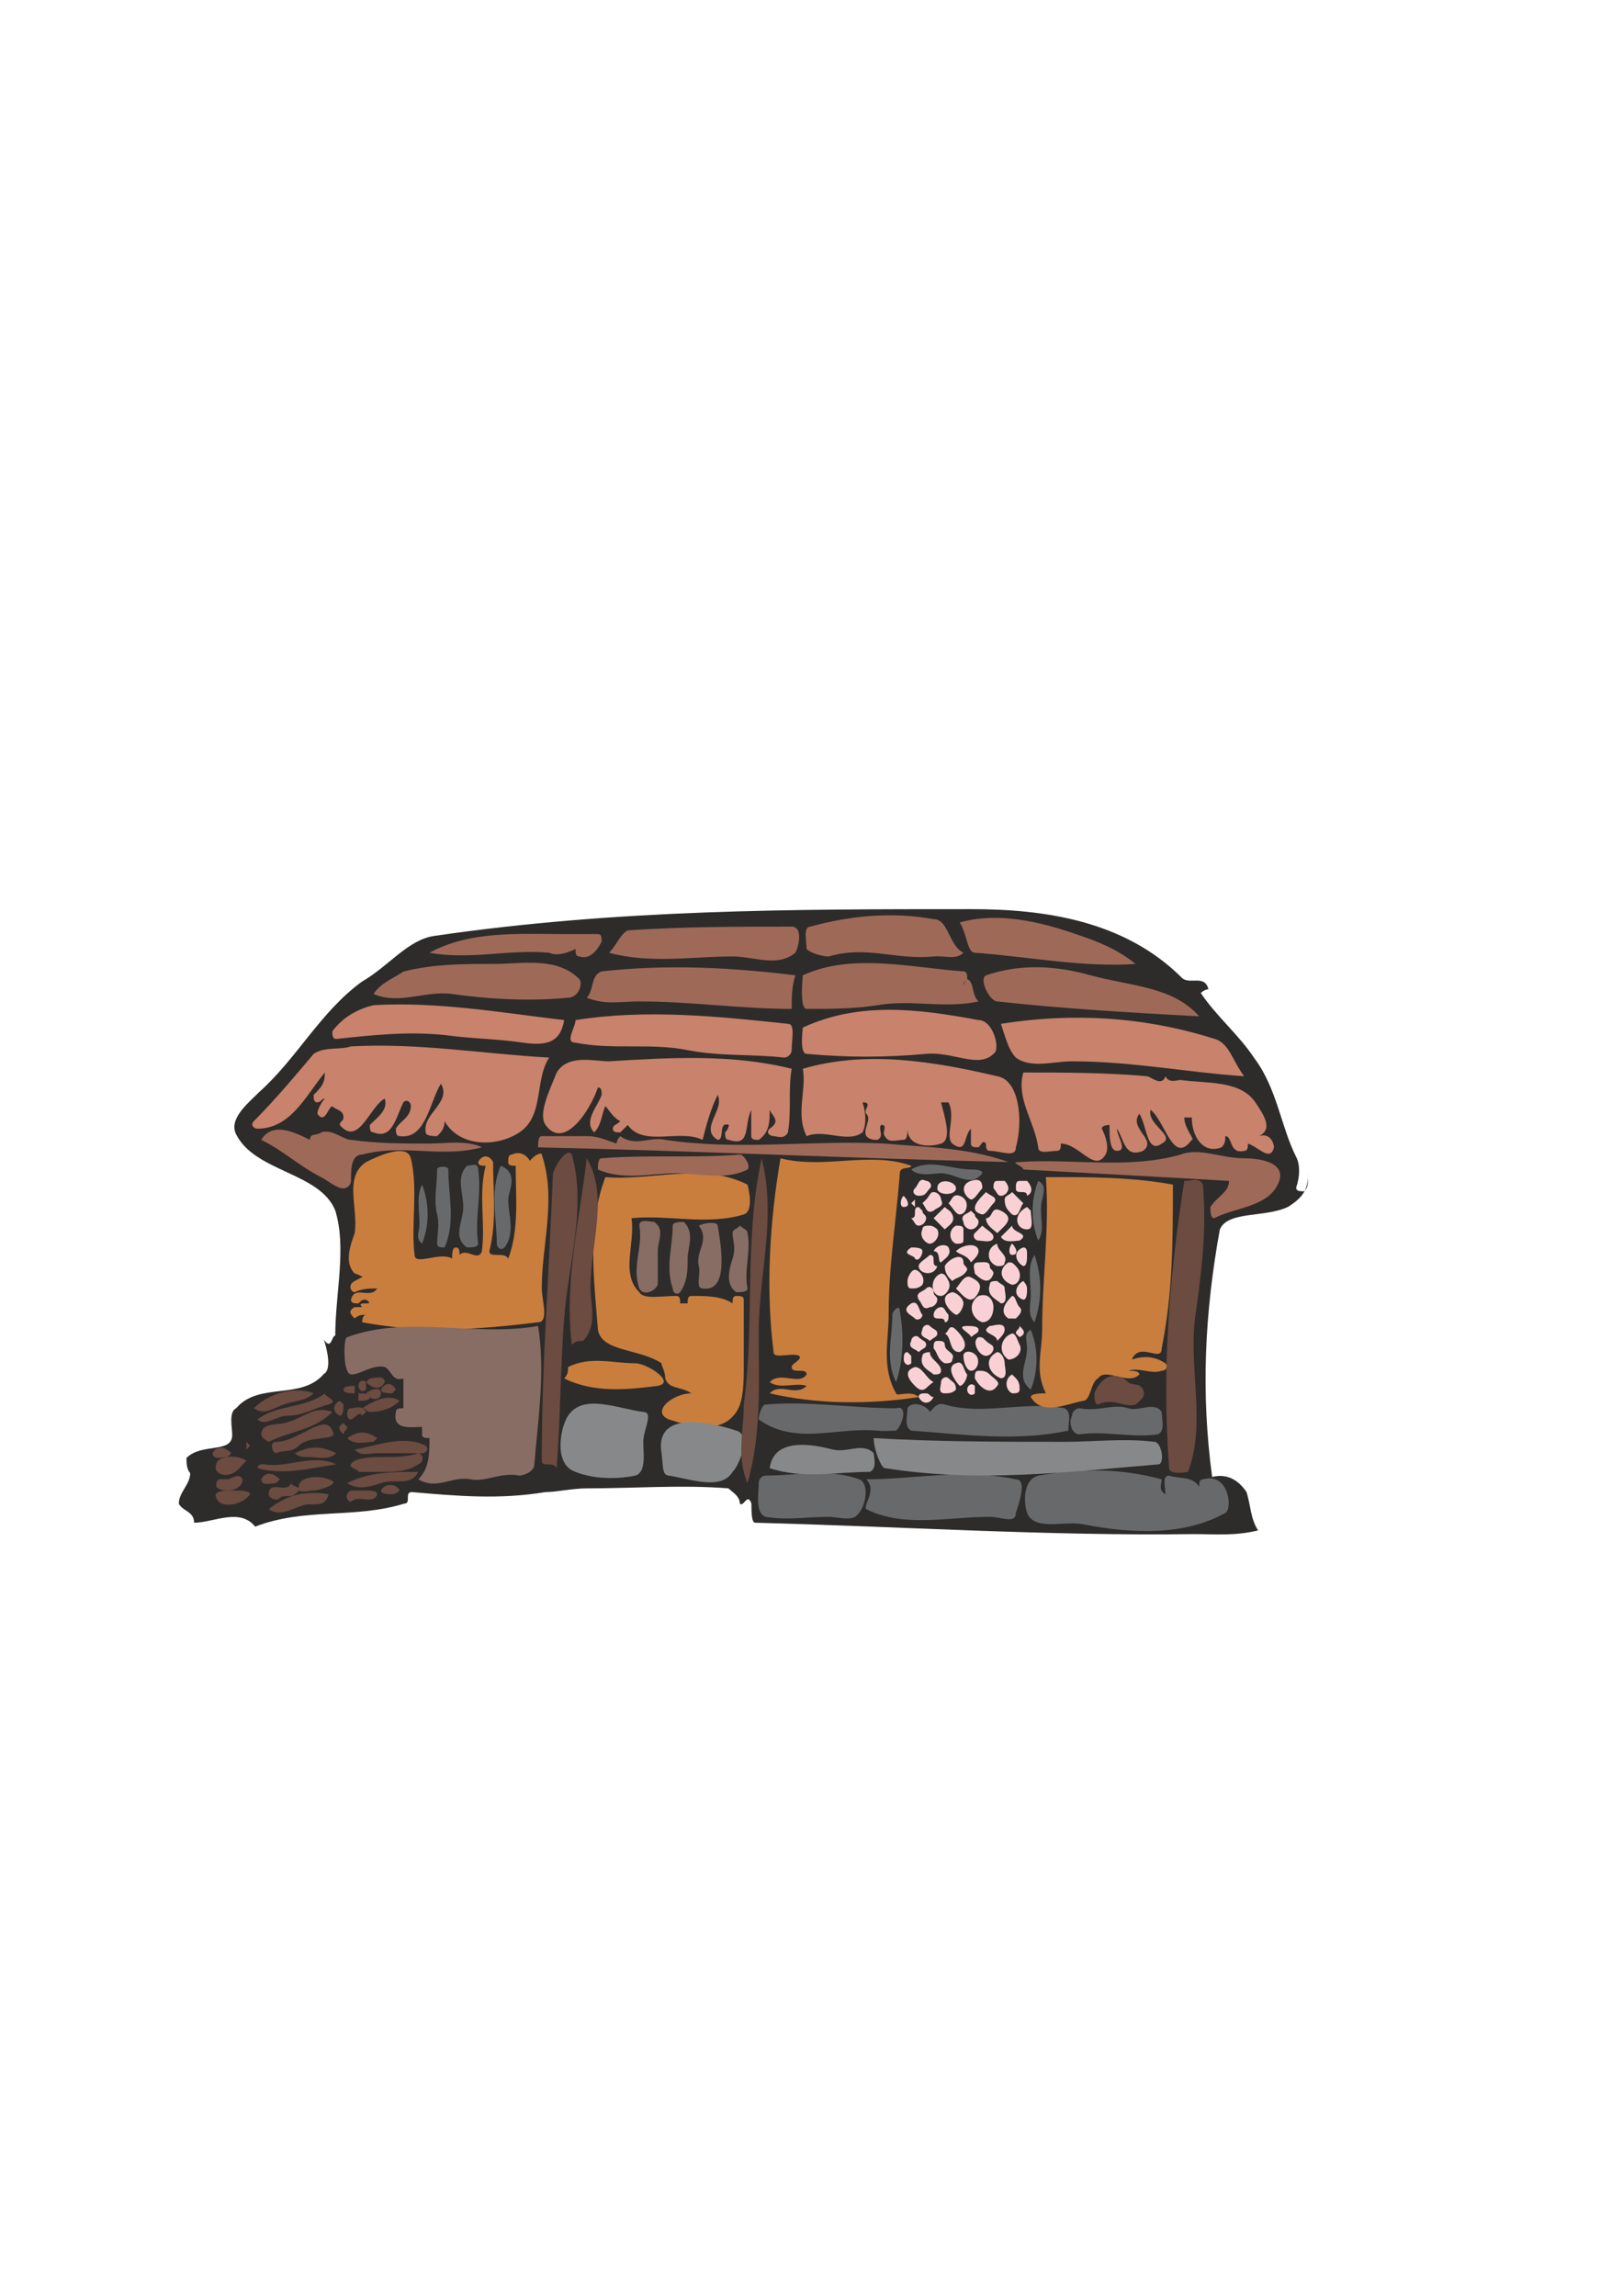 <?xml version="1.0" encoding="utf-8"?>
<!-- Created by UniConvertor 2.0rc4 (https://sk1project.net/) -->
<svg xmlns="http://www.w3.org/2000/svg" height="841.89pt" viewBox="0 0 595.276 841.89" width="595.276pt" version="1.1" xmlns:xlink="http://www.w3.org/1999/xlink" id="a380f740-f60c-11ea-b32d-dcc15c148e23">

<g>
	<path style="fill:#2d2c2b;" d="M 215.414,545.793 C 209.798,545.793 204.182,547.161 200.006,547.161 183.158,549.969 167.75,548.601 151.046,547.161 148.166,547.161 151.046,551.409 148.166,551.409 129.95,557.025 111.806,552.777 93.59,559.833 87.974,552.777 78.182,558.393 71.198,558.393 71.198,554.217 67.022,554.217 65.582,551.409 65.582,547.233 69.758,544.425 69.758,540.177 68.39,538.809 68.39,536.001 68.39,534.633 74.006,529.017 85.166,533.121 85.166,526.209 85.166,523.401 83.798,517.785 86.606,516.417 94.958,506.625 110.366,513.609 118.79,503.817 121.598,502.377 120.158,495.393 118.79,491.217 121.598,495.393 121.598,489.777 122.966,489.777 122.966,474.369 127.214,457.593 122.966,443.913 117.35,429.873 93.59,429.873 86.606,415.977 83.798,410.361 90.782,404.745 94.958,400.569 109.07,387.969 117.35,371.193 132.758,359.961 142.55,354.345 149.606,344.553 159.398,343.185 226.574,333.393 290.726,333.393 356.39,333.393 383.03,333.393 412.406,337.569 433.43,358.521 436.238,361.329 441.854,357.153 443.222,362.769 441.854,362.769 440.414,364.137 440.414,364.137 446.03,372.561 454.454,379.545 459.998,387.969 468.422,399.129 469.79,413.169 475.406,424.257 476.846,427.065 476.846,431.313 475.406,435.489 475.406,436.857 476.846,436.857 478.214,436.857 480.158,435.489 479.654,432.681 479.654,429.873 480.158,436.857 476.846,439.665 472.598,442.473 464.246,446.649 450.206,443.913 447.398,450.897 441.854,481.425 440.414,510.801 444.59,541.617 450.206,540.177 454.454,542.985 457.19,547.161 458.63,551.409 458.63,557.025 461.438,561.201 453.014,563.289 446.03,562.569 437.606,562.569 384.398,563.289 329.822,559.761 276.974,558.393 275.606,558.393 275.606,554.217 275.606,551.409 274.166,547.161 272.798,552.777 271.358,551.409 271.358,548.601 268.55,547.161 267.182,545.793 250.406,544.425 232.19,545.793 215.414,545.793 L 215.414,545.793 Z" />
	<path style="fill:#c9826b;" d="M 190.502,415.257 C 199.718,409.137 195.974,396.033 201.446,387.825 176.75,386.457 153.422,382.353 128.726,383.721 124.622,385.089 119.15,383.721 115.046,386.457 108.134,394.665 101.294,402.873 93.086,411.153 91.718,412.521 93.086,413.889 94.454,413.889 106.766,413.889 112.31,401.505 119.15,393.297 119.15,397.401 117.782,398.769 115.046,401.505 115.046,402.873 115.046,404.241 116.414,404.241 117.782,404.241 117.782,402.873 119.15,402.873 117.782,404.241 116.414,407.049 116.414,408.417 119.15,412.521 120.518,405.681 121.886,405.681 123.326,407.049 125.99,407.049 125.99,409.785 125.99,411.153 124.622,411.153 124.622,412.521 131.462,420.729 135.638,405.681 141.11,402.873 142.478,407.049 138.374,409.785 135.638,412.521 135.638,413.889 135.638,415.257 137.006,415.257 143.846,417.993 145.214,409.785 147.95,404.241 149.318,402.873 150.686,404.241 150.686,405.609 150.686,409.785 146.582,411.153 145.214,413.889 145.214,415.257 145.214,416.625 146.582,416.625 156.158,417.993 157.526,404.241 161.702,397.401 165.806,404.241 154.79,408.417 156.158,415.257 156.158,416.625 158.966,416.625 160.334,416.625 161.702,415.257 163.07,413.889 163.07,411.153 168.542,420.729 182.222,420.729 190.502,415.257 L 190.502,415.257 Z" />
	<path style="fill:#c9826b;" d="M 227.51,411.153 C 226.142,412.521 224.774,412.521 224.774,413.889 224.774,415.257 226.142,415.257 227.51,415.257 228.878,413.889 228.878,413.889 230.246,412.521 235.934,420.729 249.47,413.889 257.678,417.993 259.118,412.521 260.486,407.049 263.222,401.505 265.958,407.049 256.31,413.889 263.222,417.993 265.958,417.993 263.222,411.153 267.326,412.521 267.326,412.521 267.326,413.889 265.958,415.257 265.958,416.625 265.958,417.993 267.326,417.993 275.534,420.729 272.798,412.521 275.534,407.049 275.534,409.785 275.534,413.889 275.534,416.625 275.534,417.993 276.902,417.993 278.27,417.993 282.302,415.257 282.302,411.153 282.302,407.049 283.742,409.785 286.262,411.153 282.302,413.889 280.79,415.257 282.302,416.625 283.742,416.625 284.894,416.625 287.63,417.993 288.998,415.257 290.366,407.049 288.998,400.137 290.366,391.929 268.694,386.457 245.366,387.825 223.406,389.193 217.934,389.193 208.358,386.457 204.182,393.297 201.446,400.137 197.342,408.417 200.078,412.521 206.918,422.025 216.566,407.049 219.302,398.769 220.67,398.769 220.67,400.137 220.67,401.505 219.302,405.609 213.83,411.153 217.934,415.257 220.67,412.521 220.67,408.417 222.038,405.609 223.406,407.049 224.774,409.785 227.51,411.153 L 227.51,411.153 Z" />
	<path style="fill:#c9826b;" d="M 317.726,408.417 C 319.886,410.577 316.358,413.889 317.726,416.625 319.094,417.993 320.462,417.993 321.83,417.993 324.566,416.625 321.83,413.889 323.198,412.521 325.934,412.521 323.198,415.257 324.566,416.625 325.934,419.361 328.67,417.993 331.406,417.993 332.846,417.993 332.846,415.257 332.846,413.889 332.846,420.729 341.054,420.729 345.158,419.361 349.262,417.993 346.526,409.785 345.158,404.241 346.526,404.241 347.894,404.241 347.894,404.241 350.63,409.785 346.526,416.625 349.262,419.361 354.734,423.393 353.366,416.625 356.102,413.889 356.102,415.257 356.102,417.993 356.102,419.361 356.102,420.729 357.542,420.729 358.91,420.729 360.278,419.361 360.278,417.993 361.646,419.361 361.646,420.729 361.646,422.025 363.014,422.025 367.118,422.025 372.59,424.761 372.59,420.729 375.326,411.153 373.958,396.033 365.75,394.665 342.422,389.193 317.726,385.089 294.47,391.929 295.838,400.137 291.734,408.417 295.838,416.625 302.606,413.889 310.886,419.361 316.358,415.257 317.726,412.521 317.726,408.417 316.358,404.241 320.462,404.241 316.358,407.049 317.726,408.417 L 317.726,408.417 Z" />
	<path style="fill:#c9826b;" d="M 417.878,408.417 C 420.614,412.521 420.614,423.393 426.086,419.361 431.63,416.625 420.614,412.521 421.982,406.977 427.454,411.153 430.19,427.497 437.102,417.993 438.47,417.993 434.366,413.889 434.366,409.785 435.734,409.785 435.734,409.785 437.102,409.785 437.102,416.625 441.206,423.393 448.046,420.729 449.414,419.361 449.414,417.993 449.414,416.625 452.15,416.625 450.782,423.393 456.326,422.025 457.694,422.025 457.694,420.729 457.694,419.361 461.798,420.729 465.902,426.129 467.27,420.729 467.27,419.361 465.902,415.257 461.798,416.625 467.27,413.889 463.166,408.417 460.43,404.241 454.886,396.033 442.574,397.401 432.998,396.033 431.63,396.033 428.822,397.401 427.454,394.665 426.086,398.769 421.982,394.665 420.614,394.665 405.494,393.297 390.446,393.297 375.326,393.297 372.59,402.873 379.43,411.153 380.798,420.729 380.798,423.393 384.974,422.025 387.71,422.025 389.078,422.025 389.078,420.729 389.078,419.361 395.918,419.361 401.39,430.233 405.494,423.393 406.934,420.729 405.494,416.625 404.126,413.889 404.126,412.521 406.934,412.521 406.934,412.521 406.934,416.625 406.934,422.025 409.67,422.025 413.774,422.025 409.67,416.625 409.67,413.889 412.406,417.993 412.406,424.761 419.246,422.025 424.718,417.993 413.774,413.889 417.878,408.417 L 417.878,408.417 Z" />
	<path style="fill:#c9826b;" d="M 393.182,389.193 C 415.142,389.193 435.734,393.297 456.326,394.665 452.15,389.193 450.782,382.281 445.31,380.913 419.246,372.705 393.182,371.337 367.118,375.441 368.486,379.545 369.854,385.089 372.59,387.825 378.062,391.929 386.342,389.193 393.182,389.193 L 393.182,389.193 Z" />
	<path style="fill:#c9826b;" d="M 339.686,386.457 C 349.334,385.521 358.91,391.929 364.382,386.457 367.118,385.089 364.382,374.073 358.91,374.073 336.95,369.969 315.134,367.233 294.47,376.809 294.47,376.809 293.102,386.457 295.838,386.457 310.886,387.825 324.566,387.825 339.686,386.457 L 339.686,386.457 Z" />
	<path style="fill:#c9826b;" d="M 252.206,385.089 C 264.374,387.465 275.534,386.457 287.63,387.825 288.998,387.825 290.366,386.457 290.366,385.089 290.366,380.913 291.734,375.441 288.998,375.441 263.222,372.705 237.158,369.969 211.094,374.073 211.094,376.809 206.918,382.353 211.094,382.353 224.774,385.089 238.526,382.353 252.206,385.089 L 252.206,385.089 Z" />
	<path style="fill:#c9826b;" d="M 191.87,382.353 C 200.438,383.577 205.55,382.353 206.918,374.073 183.662,371.337 160.334,367.233 137.006,368.601 131.462,369.969 125.99,372.705 121.886,378.177 121.886,379.545 121.886,380.985 123.326,380.985 137.006,379.545 149.318,378.177 163.07,379.545 172.646,380.913 182.222,380.913 191.87,382.353 L 191.87,382.353 Z" />
	<path style="fill:#9f6958;" d="M 165.806,364.497 C 179.342,366.441 194.606,367.233 208.286,365.865 212.462,365.865 213.83,360.393 212.462,359.025 204.182,350.745 191.87,353.481 180.854,353.481 169.91,353.481 158.894,353.481 147.95,356.289 143.846,359.025 139.742,360.393 137.006,364.497 146.582,368.601 156.158,363.129 165.806,364.497 L 165.806,364.497 Z" />
	<path style="fill:#9f6958;" d="M 208.286,342.537 C 190.286,342.537 172.646,341.169 157.526,349.377 172.646,352.113 186.398,348.009 201.446,349.377 204.182,350.745 208.286,349.377 211.094,348.009 211.094,349.377 211.094,350.745 212.462,350.745 216.566,352.113 219.302,348.009 220.67,345.273 220.67,343.905 220.67,342.537 219.302,342.537 215.198,342.537 212.462,342.537 208.286,342.537 L 208.286,342.537 Z" />
	<path style="fill:#9f6958;" d="M 234.494,367.233 C 253.646,367.233 271.43,369.969 290.366,369.969 290.366,365.865 290.366,361.761 291.734,357.657 268.694,354.849 245.366,353.481 220.67,356.217 216.566,357.657 217.934,363.129 215.198,365.865 222.038,368.601 227.51,367.233 234.494,367.233 L 234.494,367.233 Z" />
	<path style="fill:#9f6958;" d="M 268.694,350.745 C 276.902,350.745 284.894,354.849 291.734,349.377 293.102,346.641 294.47,339.801 290.366,339.801 270.062,339.801 250.838,339.801 230.246,341.169 227.51,342.537 226.142,346.641 223.406,349.377 238.526,353.481 253.574,350.745 268.694,350.745 L 268.694,350.745 Z" />
	<path style="fill:#9f6958;" d="M 321.83,368.601 C 334.646,366.441 346.526,369.969 358.91,367.233 356.102,364.497 357.542,360.393 354.734,359.025 354.734,359.025 353.366,360.393 353.366,361.761 353.366,360.393 353.366,360.393 354.734,359.025 354.734,357.657 354.734,356.217 353.366,356.217 334.214,354.849 312.254,349.377 294.47,357.657 294.47,357.657 293.102,369.969 295.838,369.969 303.974,369.969 313.622,369.969 321.83,368.601 L 321.83,368.601 Z" />
	<path style="fill:#9f6958;" d="M 342.422,350.745 C 346.526,350.385 350.63,352.113 353.366,349.377 347.894,346.641 347.894,337.065 342.422,337.065 327.302,334.329 312.254,335.697 297.206,339.801 294.47,339.801 295.838,345.273 295.838,348.009 297.206,349.377 301.238,350.745 303.974,350.745 317.726,346.641 328.67,352.113 342.422,350.745 L 342.422,350.745 Z" />
	<path style="fill:#9f6958;" d="M 400.022,357.657 C 386.558,353.913 373.958,353.481 361.646,357.657 358.91,359.025 363.014,367.233 365.75,367.233 390.446,369.969 415.142,371.337 439.838,372.705 430.19,361.761 415.142,361.761 400.022,357.657 L 400.022,357.657 Z" />
	<path style="fill:#9f6958;" d="M 394.55,342.537 C 381.302,337.929 365.75,334.329 351.998,338.289 354.734,342.537 354.734,349.377 357.542,349.377 376.694,350.745 397.286,354.849 416.51,353.481 409.67,348.009 402.758,345.273 394.55,342.537 L 394.55,342.537 Z" />
	<path style="fill:#9f6958;" d="M 456.326,424.761 C 447.974,424.761 439.838,420.729 432.998,423.393 413.774,428.865 393.182,424.761 373.958,426.129 369.854,426.129 375.326,427.497 375.326,428.865 400.022,430.233 426.086,431.601 450.782,433.041 450.782,437.145 446.678,438.513 443.942,442.617 443.942,443.985 443.942,446.721 445.31,446.721 453.518,442.617 464.534,442.617 468.638,434.409 472.742,426.129 461.798,424.761 456.326,424.761 L 456.326,424.761 Z" />
	<path style="fill:#9f6958;" d="M 117.782,431.673 C 120.518,433.041 123.326,435.777 125.99,435.777 127.358,435.777 128.726,434.409 128.726,433.041 128.726,428.865 128.726,423.393 132.83,423.393 147.95,419.361 161.702,424.761 176.75,420.729 171.278,417.993 163.07,419.361 157.526,419.361 147.95,419.361 138.374,419.361 128.726,417.993 125.99,417.993 121.886,413.889 117.782,415.257 116.414,416.625 113.678,415.257 113.678,417.993 108.134,415.257 99.926,411.153 95.822,417.993 104.03,422.025 109.574,427.497 117.782,431.673 L 117.782,431.673 Z" />
	<path style="fill:#9f6958;" d="M 215.198,416.625 C 209.51,416.625 204.182,416.625 198.71,416.625 197.342,416.625 197.342,419.361 197.342,420.729 254.942,422.025 312.254,424.761 369.854,426.129 354.734,420.729 339.686,420.729 324.566,419.361 297.206,417.993 271.43,422.025 243.998,417.993 238.526,416.625 233.054,420.729 227.51,416.625 227.51,416.625 226.142,417.993 226.142,419.361 222.038,417.993 219.302,416.625 215.198,416.625 L 215.198,416.625 Z" />
	<path style="fill:#68696a;" d="M 397.286,558.969 C 414.782,562.425 434.366,563.289 449.414,554.793 452.15,553.425 450.782,539.745 441.206,542.481 439.838,542.481 439.838,543.849 439.838,545.217 437.102,541.113 432.998,542.481 428.822,541.113 426.086,541.113 427.454,545.217 427.454,547.953 424.718,546.585 426.086,543.849 426.086,542.481 411.038,538.377 395.918,538.377 380.87,541.113 375.326,542.481 375.326,550.689 376.694,554.793 379.43,561.561 390.446,557.601 397.286,558.969 L 397.286,558.969 Z" />
	<path style="fill:#68696a;" d="M 363.014,556.233 C 367.118,556.233 372.59,558.969 372.59,554.793 373.958,550.689 376.694,542.481 372.59,542.481 353.366,538.377 335.582,542.481 317.726,542.481 321.83,546.585 316.358,552.057 317.726,553.425 331.478,560.337 347.894,556.233 363.014,556.233 L 363.014,556.233 Z" />
	<path style="fill:#68696a;" d="M 303.974,556.233 C 306.782,556.233 310.886,557.601 313.622,556.233 317.726,553.425 319.094,543.849 315.134,542.481 303.974,538.377 291.734,541.113 280.79,541.113 279.35,541.113 278.27,542.481 278.27,543.849 278.27,547.953 276.902,554.865 280.79,556.233 288.998,557.601 295.838,556.233 303.974,556.233 L 303.974,556.233 Z" />
	<path style="fill:#68696a;" d="M 321.83,524.625 C 324.566,524.913 327.302,524.625 328.67,524.625 331.478,521.889 332.846,515.049 328.67,516.417 312.254,516.417 297.206,513.681 280.79,515.049 279.35,515.049 278.27,519.153 278.27,520.521 291.734,530.169 306.782,523.257 321.83,524.625 L 321.83,524.625 Z" />
	<path style="fill:#68696a;" d="M 346.526,515.049 C 343.574,514.185 342.422,516.417 341.054,517.785 339.686,515.049 334.214,513.681 332.846,516.417 332.846,519.153 331.478,523.257 334.214,524.625 353.366,525.993 372.59,528.729 391.814,524.625 391.814,521.889 393.182,517.785 390.446,516.417 375.326,513.681 360.278,519.153 346.526,515.049 L 346.526,515.049 Z" />
	<path style="fill:#68696a;" d="M 413.774,516.417 C 408.374,514.617 402.758,517.785 395.918,516.417 394.55,516.417 393.182,517.785 393.182,519.153 391.814,521.889 393.182,525.993 395.918,525.993 405.566,524.625 415.142,527.361 424.718,525.993 427.454,524.625 426.086,520.521 426.086,517.785 423.35,513.681 417.878,517.785 413.774,516.417 L 413.774,516.417 Z" />
	<path style="fill:#c97e3e;" d="M 382.238,487.617 C 382.238,495.825 379.43,502.665 383.606,510.945 382.238,510.945 378.062,510.945 378.062,512.313 382.238,519.153 390.446,515.049 397.286,513.681 400.022,513.681 400.022,506.841 402.758,505.401 405.566,501.297 413.774,508.209 417.878,504.033 417.878,502.665 415.142,502.665 413.774,502.665 417.878,501.297 421.982,504.033 426.086,502.665 427.454,502.665 428.822,501.297 427.454,499.929 423.35,497.193 419.246,497.193 415.142,498.561 417.878,491.721 426.086,499.929 426.086,494.457 430.19,473.865 430.19,454.929 430.19,434.409 415.142,431.601 398.654,431.601 383.606,431.673 384.974,450.825 382.238,468.393 382.238,487.617 L 382.238,487.617 Z" />
	<path style="fill:#c97e3e;" d="M 325.934,482.145 C 325.934,464.217 328.67,448.089 330.038,430.233 330.038,427.497 334.214,428.865 334.214,427.497 319.094,422.025 302.606,428.865 286.262,424.761 282.302,448.089 280.79,472.497 283.742,495.825 283.742,498.561 290.366,495.825 293.102,497.193 294.47,498.561 290.366,499.929 290.366,501.297 290.366,504.033 295.838,501.297 295.838,504.033 293.102,508.209 286.262,502.665 282.302,506.841 286.262,509.577 291.734,506.841 295.838,508.209 291.734,512.313 286.262,506.841 282.302,510.945 299.87,515.049 319.094,515.049 336.95,512.313 334.214,509.577 328.67,512.313 328.67,510.945 323.198,501.297 325.934,491.721 325.934,482.145 L 325.934,482.145 Z" />
	<path style="fill:#c97e3e;" d="M 272.798,499.929 C 272.798,491.721 272.798,484.881 272.798,476.601 272.798,475.233 271.43,475.233 270.062,475.233 268.694,475.233 268.694,476.601 268.694,477.969 264.59,475.233 259.118,475.233 253.574,475.233 252.206,475.233 252.206,476.601 252.206,477.969 250.838,477.969 250.838,477.969 249.47,477.969 249.47,476.601 249.47,475.233 248.102,475.233 242.63,475.233 235.934,476.601 234.494,473.865 227.51,467.025 233.054,456.081 231.614,446.721 245.366,445.353 259.118,449.457 272.798,445.353 276.902,443.985 274.166,434.409 274.166,434.409 257.75,426.129 239.894,433.041 222.038,431.673 215.198,449.457 217.934,469.761 219.302,487.617 220.67,495.825 234.494,494.457 242.63,499.929 242.63,501.297 243.998,502.665 243.998,505.473 245.366,509.577 249.47,508.209 253.574,510.945 246.734,510.945 238.526,517.785 245.366,520.521 253.574,523.257 264.59,525.993 270.062,517.785 272.798,513.681 272.798,506.841 272.798,499.929 L 272.798,499.929 Z" />
	<path style="fill:#c97e3e;" d="M 198.71,472.497 C 198.71,456.009 204.182,439.881 198.71,423.393 198.71,422.025 193.238,424.761 193.238,428.865 193.238,427.497 194.606,426.129 194.606,426.129 193.238,423.393 190.502,422.025 187.766,423.393 186.398,423.393 186.398,424.761 186.398,426.129 186.398,427.497 187.766,427.497 189.134,427.497 189.134,438.513 190.502,450.825 186.398,461.553 185.03,458.817 179.486,461.553 179.486,458.817 182.222,448.089 180.854,437.145 180.854,426.129 179.486,423.393 176.75,423.393 175.382,426.129 175.382,427.497 176.75,427.497 178.118,427.497 175.382,438.513 178.118,448.089 176.75,458.817 175.382,462.921 171.278,457.449 168.542,460.185 168.542,458.817 168.542,457.449 167.174,457.449 165.806,457.449 165.806,460.185 165.806,461.553 161.702,458.817 152.054,464.289 152.054,460.185 150.686,449.457 153.422,435.777 150.686,424.761 149.318,419.361 139.742,423.393 134.27,426.129 125.99,431.673 131.462,442.617 130.094,452.193 128.726,456.081 125.99,462.921 130.094,467.025 131.462,467.025 134.27,469.761 137.006,468.393 134.27,467.025 132.83,468.393 130.094,469.761 127.358,471.129 128.726,473.865 130.094,473.865 132.83,472.497 135.638,472.497 138.374,472.497 135.638,476.601 130.094,471.129 128.726,476.601 128.726,477.969 130.094,477.969 131.462,477.969 132.83,476.601 132.83,476.601 134.27,476.601 138.374,479.337 130.094,476.601 132.83,479.337 131.462,479.337 131.462,479.337 130.094,479.337 127.358,480.777 128.726,482.145 130.094,483.513 131.462,482.145 132.83,482.145 134.27,482.145 132.83,482.145 132.83,484.881 132.83,484.881 154.79,488.985 175.382,487.617 197.342,484.881 201.446,484.881 198.71,476.601 198.71,472.497 L 198.71,472.497 Z" />
	<path style="fill:#868889;" d="M 390.446,528.729 C 367.046,528.729 343.79,528.729 320.462,527.361 320.462,531.537 323.198,538.377 324.566,538.377 358.91,543.849 391.814,539.745 424.718,537.009 427.454,537.009 426.086,528.729 423.35,528.729 412.406,527.361 401.39,528.729 390.446,528.729 L 390.446,528.729 Z" />
	<path style="fill:#868889;" d="M 305.342,531.537 C 297.206,529.377 283.742,527.361 282.302,538.377 294.47,542.481 306.782,539.745 319.094,539.745 321.83,538.377 320.462,534.273 320.462,532.905 316.358,528.729 310.886,532.905 305.342,531.537 L 305.342,531.537 Z" />
	<path style="fill:#868889;" d="M 242.63,532.905 C 243.278,536.937 242.63,541.113 245.366,541.113 253.574,542.481 264.59,546.585 268.694,539.745 271.43,537.009 275.534,525.993 270.062,524.625 261.854,521.889 239.894,516.417 242.63,532.905 L 242.63,532.905 Z" />
	<path style="fill:#868889;" d="M 235.934,528.729 C 235.934,524.409 239.894,517.785 235.934,517.785 226.142,516.417 213.83,510.945 208.358,519.153 205.55,523.257 202.814,537.009 211.094,539.745 217.934,542.481 226.142,542.481 233.054,541.113 237.158,539.745 235.934,532.905 235.934,528.729 L 235.934,528.729 Z" />
	<path style="fill:#6c4b40;" d="M 278.27,488.985 C 278.27,467.025 284.894,446.721 279.35,424.761 272.798,454.929 276.902,484.881 272.798,515.049 272.798,524.625 270.062,534.273 274.166,543.849 279.35,525.993 278.27,506.841 278.27,488.985 L 278.27,488.985 Z" />
	<path style="fill:#6c4b40;" d="M 438.47,482.145 C 440.846,465.585 442.574,450.825 441.206,434.409 439.838,431.601 437.102,433.041 434.366,433.041 428.822,468.393 426.086,502.665 428.822,538.377 428.822,541.113 435.734,539.745 435.734,539.745 442.574,521.889 435.734,501.297 438.47,482.145 L 438.47,482.145 Z" />
	<path style="fill:#6c4b40;" d="M 413.774,506.841 C 409.742,502.809 404.126,504.033 401.39,510.945 401.39,512.313 401.39,515.049 402.758,515.049 408.302,512.313 412.406,516.417 416.51,515.049 417.878,513.681 420.614,512.313 419.246,509.577 417.878,506.841 415.142,508.209 413.774,506.841 L 413.774,506.841 Z" />
	<path style="fill:#6c4b40;" d="M 206.918,483.513 C 208.502,462.993 215.198,442.617 209.726,423.393 208.358,420.729 204.182,426.129 202.814,430.233 201.446,465.657 198.71,499.929 198.71,535.641 198.71,538.377 202.814,535.641 204.182,538.377 205.55,520.521 205.55,501.297 206.918,483.513 L 206.918,483.513 Z" />
	<path style="fill:#6c4b40;" d="M 216.566,472.497 C 216.566,456.009 223.406,438.513 215.198,424.761 212.462,448.089 206.918,469.761 209.726,493.089 211.094,491.721 212.462,491.721 213.83,491.721 219.302,486.249 216.566,477.969 216.566,472.497 L 216.566,472.497 Z" />
	<path style="fill:#6c4b40;" d="M 110.942,552.057 C 114.614,550.833 119.15,553.425 120.518,547.953 112.31,546.585 105.398,547.953 98.558,553.425 102.662,556.233 106.766,553.425 110.942,552.057 L 110.942,552.057 Z" />
	<path style="fill:#6c4b40;" d="M 102.662,549.321 C 104.03,547.953 106.766,549.321 108.134,547.953 112.31,545.217 106.766,545.217 106.766,543.849 105.398,547.953 98.558,542.481 98.558,547.953 98.558,549.321 101.294,550.689 102.662,549.321 L 102.662,549.321 Z" />
	<path style="fill:#6c4b40;" d="M 115.046,546.585 C 116.99,546.585 125.99,543.849 120.518,542.481 117.782,541.113 109.574,541.113 109.574,545.217 108.134,547.953 113.678,546.585 115.046,546.585 L 115.046,546.585 Z" />
	<path style="fill:#6c4b40;" d="M 101.294,543.849 L 102.662,542.481 C 99.926,539.745 97.19,539.745 95.822,542.481 95.822,545.217 99.926,543.849 101.294,543.849 L 101.294,543.849 Z" />
	<path style="fill:#6c4b40;" d="M 97.19,537.009 C 95.822,536.793 94.454,537.009 94.454,538.377 104.03,541.113 113.678,538.377 123.326,537.009 115.046,532.905 105.398,538.377 97.19,537.009 L 97.19,537.009 Z" />
	<path style="fill:#6c4b40;" d="M 112.31,534.273 C 116.63,534.273 120.518,535.641 123.326,532.905 117.782,530.169 113.678,530.169 108.134,532.905 109.574,534.273 110.942,534.273 112.31,534.273 L 112.31,534.273 Z" />
	<path style="fill:#6c4b40;" d="M 109.574,530.169 C 113.678,525.993 124.622,528.729 121.886,524.625 119.15,517.785 109.574,528.729 101.294,528.729 98.558,528.729 99.926,532.905 101.294,532.905 104.03,531.537 106.766,532.905 109.574,530.169 L 109.574,530.169 Z" />
	<path style="fill:#6c4b40;" d="M 104.03,521.889 C 101.078,522.537 95.822,521.889 95.822,525.993 95.822,527.361 98.558,528.729 98.558,528.729 106.766,524.625 115.046,524.625 121.886,517.785 115.046,515.049 110.942,520.521 104.03,521.889 L 104.03,521.889 Z" />
	<path style="fill:#6c4b40;" d="M 105.398,519.153 C 111.086,519.153 115.046,516.417 120.518,515.049 124.622,513.681 119.15,512.313 119.15,510.945 112.31,516.417 101.294,515.049 94.454,520.521 97.19,523.257 101.294,519.153 105.398,519.153 L 105.398,519.153 Z" />
	<path style="fill:#6c4b40;" d="M 104.03,515.049 C 108.134,513.681 112.31,513.681 115.046,510.945 108.134,508.209 98.558,510.945 93.086,516.417 97.19,519.153 99.926,516.417 104.03,515.049 L 104.03,515.049 Z" />
	<path style="fill:#6c4b40;" d="M 86.246,539.745 C 87.83,538.665 88.982,537.009 90.35,535.641 86.246,532.905 79.334,534.273 79.334,537.009 77.966,539.745 82.07,542.481 86.246,539.745 L 86.246,539.745 Z" />
	<path style="fill:#6c4b40;" d="M 83.438,542.481 C 82.07,542.481 82.07,542.481 80.702,542.481 79.334,542.481 79.334,543.849 79.334,545.217 82.07,547.953 88.982,546.585 88.982,542.481 87.614,539.745 84.878,542.481 83.438,542.481 L 83.438,542.481 Z" />
	<path style="fill:#6c4b40;" d="M 86.246,546.585 C 82.358,546.585 77.966,546.585 79.334,549.321 80.702,553.425 88.982,552.057 91.718,547.953 91.718,546.585 87.614,546.585 86.246,546.585 L 86.246,546.585 Z" />
	<path style="fill:#6c4b40;" d="M 83.438,534.273 L 84.878,532.905 C 82.07,530.169 79.334,530.169 77.966,532.905 77.966,535.641 82.07,534.273 83.438,534.273 L 83.438,534.273 Z" />
	<path style="fill:#6c4b40;" d="M 90.35,531.537 L 91.718,530.169 90.35,528.729 C 90.35,530.169 90.35,530.169 90.35,531.537 L 90.35,531.537 Z" />
	<path style="fill:#6c4b40;" d="M 143.846,547.953 C 145.214,547.953 146.582,546.585 146.582,546.585 145.214,543.849 141.11,543.849 139.742,546.585 139.742,547.953 142.478,547.953 143.846,547.953 L 143.846,547.953 Z" />
	<path style="fill:#6c4b40;" d="M 134.27,546.585 C 132.83,546.585 130.094,546.585 128.726,546.585 125.99,547.953 127.358,550.689 128.726,550.689 131.462,547.953 137.006,552.057 138.374,547.953 138.374,546.585 135.638,546.585 134.27,546.585 L 134.27,546.585 Z" />
	<path style="fill:#6c4b40;" d="M 139.742,543.849 C 144.926,542.121 150.686,545.217 153.422,539.745 143.846,539.745 135.638,539.745 127.358,543.849 131.462,546.585 135.638,545.217 139.742,543.849 L 139.742,543.849 Z" />
	<path style="fill:#6c4b40;" d="M 139.742,539.745 C 144.638,539.745 149.318,539.745 153.422,537.009 156.158,535.641 154.79,532.905 153.422,532.905 145.214,535.641 137.006,532.905 130.094,535.641 125.99,538.377 131.462,538.377 131.462,539.745 134.27,539.745 137.006,539.745 139.742,539.745 L 139.742,539.745 Z" />
	<path style="fill:#6c4b40;" d="M 138.374,532.905 C 143.846,532.905 149.318,532.905 154.79,532.905 156.158,532.905 157.526,531.537 156.158,530.169 147.95,525.993 138.374,530.169 130.094,531.537 132.83,534.273 134.27,532.905 138.374,532.905 L 138.374,532.905 Z" />
	<path style="fill:#6c4b40;" d="M 137.006,528.729 L 138.374,527.361 C 134.27,524.625 131.462,524.625 127.358,527.361 130.094,530.169 134.27,528.729 137.006,528.729 L 137.006,528.729 Z" />
	<path style="fill:#6c4b40;" d="M 135.638,517.785 C 139.958,517.785 143.846,516.417 146.582,513.681 142.478,510.945 137.006,513.681 132.83,516.417 134.27,516.417 134.27,517.785 135.638,517.785 L 135.638,517.785 Z" />
	<path style="fill:#6c4b40;" d="M 132.83,519.153 L 134.27,517.785 C 132.83,515.049 130.094,516.417 128.726,516.417 127.358,516.417 127.358,517.785 127.358,519.153 128.726,523.257 131.462,516.417 132.83,519.153 L 132.83,519.153 Z" />
	<path style="fill:#6c4b40;" d="M 127.358,523.257 L 125.99,521.889 C 123.326,523.257 124.622,524.625 125.99,525.993 125.99,524.625 127.358,524.625 127.358,523.257 L 127.358,523.257 Z" />
	<path style="fill:#6c4b40;" d="M 125.99,515.049 L 124.622,513.681 C 121.886,515.049 121.886,517.785 124.622,519.153 125.99,519.153 125.99,516.417 125.99,515.049 L 125.99,515.049 Z" />
	<path style="fill:#6c4b40;" d="M 131.462,513.681 C 132.83,513.681 135.638,513.681 135.638,512.313 135.638,510.945 132.83,510.945 131.462,510.945 131.462,512.313 131.462,512.313 131.462,513.681 L 131.462,513.681 Z" />
	<path style="fill:#6c4b40;" d="M 130.094,508.209 C 128.726,508.209 125.99,508.209 125.99,509.577 125.99,510.945 128.726,510.945 130.094,510.945 130.094,509.577 130.094,509.577 130.094,508.209 L 130.094,508.209 Z" />
	<path style="fill:#6c4b40;" d="M 134.27,510.945 C 135.638,513.681 139.742,513.681 139.742,510.945 139.742,508.209 135.638,509.577 134.27,510.945 L 134.27,510.945 Z" />
	<path style="fill:#6c4b40;" d="M 134.27,506.841 C 132.83,505.473 131.462,506.841 131.462,508.209 131.462,509.577 132.83,510.945 134.27,509.577 L 134.27,506.841 Z" />
	<path style="fill:#6c4b40;" d="M 143.846,510.945 L 145.214,509.577 C 143.846,506.841 141.11,506.841 139.742,509.577 139.742,510.945 142.478,510.945 143.846,510.945 L 143.846,510.945 Z" />
	<path style="fill:#6c4b40;" d="M 135.638,505.473 L 134.27,506.841 C 137.006,509.577 139.742,509.577 141.11,506.841 141.11,504.033 137.006,505.473 135.638,505.473 L 135.638,505.473 Z" />
	<path style="fill:#886d64;" d="M 172.646,542.481 C 178.19,543.561 183.662,539.745 190.502,541.113 191.87,541.113 195.974,539.745 195.974,537.009 197.342,520.521 200.078,502.665 197.342,486.249 174.014,490.353 149.318,482.145 127.358,490.353 125.99,490.353 125.99,499.929 127.358,502.665 128.726,506.841 135.638,499.929 141.11,501.297 143.846,502.665 143.846,506.841 147.95,505.473 147.95,509.577 147.95,512.313 147.95,516.417 146.582,516.417 145.214,516.417 145.214,517.785 143.846,524.625 150.686,523.257 154.79,523.257 154.79,524.625 154.79,524.625 154.79,525.993 154.79,527.361 156.158,527.361 157.526,527.361 157.526,532.905 157.526,538.377 153.422,542.481 160.334,546.585 165.806,541.113 172.646,542.481 L 172.646,542.481 Z" />
	<path style="fill:#886d64;" d="M 268.694,461.553 C 267.398,465.441 265.958,471.129 270.062,473.865 271.43,473.865 274.166,473.865 274.166,472.497 272.798,465.657 275.534,458.817 274.166,452.193 274.166,450.825 272.798,450.825 271.43,449.457 270.062,450.825 268.694,450.825 268.694,452.193 268.694,454.929 270.062,457.449 268.694,461.553 L 268.694,461.553 Z" />
	<path style="fill:#886d64;" d="M 256.31,464.289 C 257.102,467.241 254.942,472.497 257.75,472.497 267.326,473.865 264.59,457.449 263.222,449.457 263.222,448.089 259.118,448.089 256.31,449.457 260.486,454.929 254.942,458.817 256.31,464.289 L 256.31,464.289 Z" />
	<path style="fill:#886d64;" d="M 252.206,461.553 C 252.206,457.449 254.942,452.193 250.838,448.089 249.47,448.089 246.734,448.089 246.734,449.457 246.734,457.449 243.998,464.289 246.734,472.497 246.734,473.865 248.102,475.233 249.47,473.865 252.206,469.761 252.206,465.657 252.206,461.553 L 252.206,461.553 Z" />
	<path style="fill:#886d64;" d="M 241.262,458.817 C 241.262,454.929 243.998,450.825 239.894,448.089 238.526,448.089 234.494,446.721 234.494,449.457 235.934,457.449 231.614,464.289 234.494,472.497 235.934,475.233 239.894,473.865 241.262,471.129 241.262,467.025 241.262,462.921 241.262,458.817 L 241.262,458.817 Z" />
	<path style="fill:#68696a;" d="M 327.302,482.145 C 327.302,490.425 324.566,498.561 328.67,506.841 331.478,498.561 331.478,488.985 330.038,480.777 330.038,477.969 327.302,480.777 327.302,482.145 L 327.302,482.145 Z" />
	<path style="fill:#68696a;" d="M 382.238,439.881 C 382.958,436.857 383.606,434.409 380.798,433.041 378.062,439.881 378.062,448.089 380.798,454.929 383.606,450.825 380.798,445.353 382.238,439.881 L 382.238,439.881 Z" />
	<path style="fill:#68696a;" d="M 378.062,475.233 C 378.062,477.969 376.694,482.145 379.43,484.881 382.238,476.601 382.238,468.393 379.43,460.185 376.694,464.289 378.062,469.761 378.062,475.233 L 378.062,475.233 Z" />
	<path style="fill:#68696a;" d="M 376.694,494.457 C 376.694,499.929 372.59,505.401 378.062,509.577 380.87,502.665 380.87,494.457 378.062,487.617 375.326,488.985 376.694,491.721 376.694,494.457 L 376.694,494.457 Z" />
	<path style="fill:#f9d1d4;" d="M 363.014,504.033 C 361.646,502.665 360.278,502.665 358.91,502.665 357.542,502.665 357.542,504.033 357.542,505.401 358.91,508.209 363.014,512.313 365.75,508.209 367.118,506.841 364.382,505.401 363.014,504.033 L 363.014,504.033 Z" />
	<path style="fill:#f9d1d4;" d="M 356.174,495.825 C 354.806,495.393 353.366,495.825 353.366,497.193 353.366,499.929 354.734,502.665 356.174,502.665 358.91,502.665 360.278,497.193 356.174,495.825 L 356.174,495.825 Z" />
	<path style="fill:#f9d1d4;" d="M 350.63,487.617 C 347.894,484.881 347.894,488.985 346.526,488.985 349.262,490.353 347.894,495.825 351.998,495.825 354.734,494.457 354.734,491.721 350.63,487.617 L 350.63,487.617 Z" />
	<path style="fill:#f9d1d4;" d="M 342.422,482.145 C 342.422,484.881 346.526,482.145 346.526,484.881 347.894,484.881 347.894,483.513 347.894,482.145 346.526,480.777 346.526,479.337 345.158,479.337 343.79,479.337 342.422,480.777 342.422,482.145 L 342.422,482.145 Z" />
	<path style="fill:#f9d1d4;" d="M 342.422,473.865 C 342.422,472.497 341.054,471.129 339.686,472.497 338.318,473.865 335.582,473.865 336.95,476.601 338.318,477.969 338.318,480.777 341.054,479.337 342.422,479.337 343.79,477.969 343.79,476.601 343.79,475.233 342.422,475.233 342.422,473.865 L 342.422,473.865 Z" />
	<path style="fill:#f9d1d4;" d="M 332.846,469.761 C 332.846,471.129 332.846,472.497 334.214,472.497 335.582,472.497 336.95,472.497 338.318,471.129 339.686,468.393 336.95,465.657 335.582,465.657 334.214,465.657 332.846,468.393 332.846,469.761 L 332.846,469.761 Z" />
	<path style="fill:#f9d1d4;" d="M 335.582,483.513 C 336.518,484.449 338.318,483.513 338.318,482.145 336.95,480.777 336.95,476.601 334.214,477.969 330.038,480.777 334.214,482.145 335.582,483.513 L 335.582,483.513 Z" />
	<path style="fill:#f9d1d4;" d="M 341.054,486.249 C 340.046,485.241 338.318,486.249 338.318,487.617 336.95,490.353 339.686,490.353 341.054,491.721 342.422,490.353 343.79,490.353 343.79,488.985 343.79,487.617 342.422,487.617 341.054,486.249 L 341.054,486.249 Z" />
	<path style="fill:#f9d1d4;" d="M 336.95,490.353 C 335.942,489.345 334.214,490.353 334.214,491.721 332.846,494.457 335.582,494.457 336.95,495.825 338.318,494.457 339.686,494.457 339.686,493.089 339.686,491.721 338.318,491.721 336.95,490.353 L 336.95,490.353 Z" />
	<path style="fill:#f9d1d4;" d="M 334.214,497.193 L 332.846,495.825 C 331.478,495.825 331.478,497.193 331.478,498.561 331.478,499.929 332.846,501.297 334.214,499.929 334.214,499.929 334.214,498.561 334.214,497.193 L 334.214,497.193 Z" />
	<path style="fill:#f9d1d4;" d="M 335.582,508.209 C 339.038,511.665 339.686,508.209 342.422,506.841 339.686,505.473 338.318,501.297 335.582,501.297 331.478,502.665 332.846,505.473 335.582,508.209 L 335.582,508.209 Z" />
	<path style="fill:#f9d1d4;" d="M 339.686,510.945 C 338.318,510.945 336.95,510.945 336.95,512.313 338.318,515.049 341.054,515.049 342.422,512.313 341.054,512.313 341.054,510.945 339.686,510.945 L 339.686,510.945 Z" />
	<path style="fill:#f9d1d4;" d="M 347.894,505.401 C 346.958,504.465 345.158,505.401 345.158,506.841 345.158,508.209 343.79,510.945 346.526,510.945 347.894,510.945 349.262,510.945 350.63,509.577 350.63,506.841 349.262,506.841 347.894,505.401 L 347.894,505.401 Z" />
	<path style="fill:#f9d1d4;" d="M 341.054,495.825 C 341.054,495.825 338.318,495.825 338.318,497.193 336.95,501.297 341.054,502.665 342.422,504.033 343.79,504.033 345.158,504.033 345.158,502.665 345.158,499.929 341.054,498.561 341.054,495.825 L 341.054,495.825 Z" />
	<path style="fill:#f9d1d4;" d="M 346.526,493.089 C 346.526,491.721 345.158,491.721 343.79,491.721 342.422,491.721 342.422,493.089 342.422,494.457 343.79,495.825 343.79,498.561 346.526,499.929 347.894,499.929 349.262,499.929 349.262,498.561 350.63,495.825 346.526,495.825 346.526,493.089 L 346.526,493.089 Z" />
	<path style="fill:#f9d1d4;" d="M 354.734,504.033 C 353.366,502.665 353.366,498.561 350.63,499.929 346.526,501.297 350.63,506.841 351.998,508.209 353.366,508.209 354.734,505.401 354.734,504.033 L 354.734,504.033 Z" />
	<path style="fill:#f9d1d4;" d="M 357.542,508.209 C 356.174,506.841 354.734,508.209 354.734,509.577 354.734,510.945 356.174,512.313 357.542,510.945 L 357.542,508.209 Z" />
	<path style="fill:#f9d1d4;" d="M 372.59,505.401 L 371.222,504.033 C 368.486,505.401 368.486,509.577 371.222,510.945 372.59,510.945 373.958,510.945 373.958,509.577 373.958,508.209 373.958,506.841 372.59,505.401 L 372.59,505.401 Z" />
	<path style="fill:#f9d1d4;" d="M 368.486,499.929 C 368.486,497.985 367.118,495.825 365.75,495.825 360.278,498.561 363.014,504.033 367.118,505.401 369.854,505.401 368.486,501.297 368.486,499.929 L 368.486,499.929 Z" />
	<path style="fill:#f9d1d4;" d="M 361.646,491.721 C 360.278,490.353 360.278,490.353 358.91,490.353 356.174,491.721 358.91,497.193 361.646,497.193 363.014,497.193 364.382,495.825 364.382,494.457 364.382,493.089 363.014,493.089 361.646,491.721 L 361.646,491.721 Z" />
	<path style="fill:#f9d1d4;" d="M 354.734,486.249 C 349.838,486.249 356.174,488.985 356.174,490.353 357.542,488.985 358.91,488.985 358.91,487.617 358.91,486.249 356.174,486.249 354.734,486.249 L 354.734,486.249 Z" />
	<path style="fill:#f9d1d4;" d="M 353.366,477.969 C 353.366,476.025 350.63,473.865 349.262,473.865 343.79,475.233 347.894,480.777 350.63,482.145 351.998,482.145 353.366,479.337 353.366,477.969 L 353.366,477.969 Z" />
	<path style="fill:#f9d1d4;" d="M 347.894,469.761 C 347.03,468.033 346.526,467.025 345.158,467.025 341.054,468.393 341.054,475.233 345.158,475.233 346.526,475.233 349.262,472.497 347.894,469.761 L 347.894,469.761 Z" />
	<path style="fill:#f9d1d4;" d="M 343.79,464.289 C 341.054,464.289 343.79,460.185 341.054,460.185 339.686,461.553 336.95,462.921 336.95,464.289 336.95,467.025 342.422,468.393 343.79,464.289 L 343.79,464.289 Z" />
	<path style="fill:#f9d1d4;" d="M 338.318,458.817 C 338.318,457.449 335.582,457.449 334.214,457.449 330.038,460.185 335.582,460.185 335.582,461.553 336.95,462.921 338.318,460.185 338.318,458.817 L 338.318,458.817 Z" />
	<path style="fill:#f9d1d4;" d="M 341.054,449.457 C 339.686,449.457 338.318,449.457 338.318,450.825 336.95,453.561 339.686,456.081 341.054,456.081 342.422,456.081 345.158,453.561 343.79,450.825 343.79,450.825 342.422,449.457 341.054,449.457 L 341.054,449.457 Z" />
	<path style="fill:#f9d1d4;" d="M 347.894,457.449 C 347.318,456.225 343.79,456.081 342.422,458.817 345.158,458.817 343.79,462.921 345.158,462.921 346.526,461.553 349.262,460.185 347.894,457.449 L 347.894,457.449 Z" />
	<path style="fill:#f9d1d4;" d="M 353.366,462.921 C 353.366,459.033 347.894,461.553 346.526,464.289 346.526,467.025 347.894,468.393 349.262,469.761 350.63,468.393 353.366,468.393 354.734,465.657 354.734,464.289 353.366,464.289 353.366,462.921 L 353.366,462.921 Z" />
	<path style="fill:#f9d1d4;" d="M 356.102,468.393 C 353.654,467.169 351.998,471.129 350.63,472.497 353.366,475.233 356.174,479.337 358.91,473.865 360.278,471.129 358.91,469.761 356.102,468.393 L 356.102,468.393 Z" />
	<path style="fill:#f9d1d4;" d="M 364.382,479.337 C 364.382,477.393 363.014,473.865 358.91,475.233 354.734,477.969 356.174,483.513 360.278,484.881 363.014,484.881 364.382,482.145 364.382,479.337 L 364.382,479.337 Z" />
	<path style="fill:#f9d1d4;" d="M 368.486,487.617 C 368.486,484.521 364.382,486.249 363.014,486.249 358.91,488.985 365.75,488.985 365.75,491.721 367.118,490.353 368.486,488.985 368.486,487.617 L 368.486,487.617 Z" />
	<path style="fill:#f9d1d4;" d="M 373.958,493.089 C 373.094,491.361 372.59,488.985 371.222,488.985 367.118,490.353 365.75,495.825 369.854,498.561 372.59,498.561 375.326,495.825 373.958,493.089 L 373.958,493.089 Z" />
	<path style="fill:#f9d1d4;" d="M 372.59,488.985 L 373.958,490.353 C 376.694,488.985 375.326,487.617 373.958,486.249 373.958,487.617 372.59,487.617 372.59,488.985 L 372.59,488.985 Z" />
	<path style="fill:#f9d1d4;" d="M 373.958,479.337 C 372.59,477.969 372.59,475.233 371.222,475.233 369.854,476.601 365.75,480.705 369.854,483.513 371.222,483.513 371.222,483.513 372.59,483.513 373.958,482.145 375.326,480.705 373.958,479.337 L 373.958,479.337 Z" />
	<path style="fill:#f9d1d4;" d="M 368.486,472.497 C 368.486,471.129 367.118,471.129 365.75,469.761 364.382,469.761 363.014,469.761 363.014,471.129 361.646,475.233 365.75,476.601 367.118,477.969 369.854,477.969 368.486,473.865 368.486,472.497 L 368.486,472.497 Z" />
	<path style="fill:#f9d1d4;" d="M 363.014,464.289 C 363.014,462.345 360.278,462.921 358.91,462.921 356.102,462.921 357.542,465.657 357.542,467.025 360.278,469.761 363.014,471.129 364.382,467.025 364.382,465.657 363.014,465.657 363.014,464.289 L 363.014,464.289 Z" />
	<path style="fill:#f9d1d4;" d="M 358.91,458.817 C 358.91,455.721 353.366,456.081 350.63,458.817 351.998,460.185 354.734,460.185 356.102,462.921 357.542,461.553 358.91,460.185 358.91,458.817 L 358.91,458.817 Z" />
	<path style="fill:#f9d1d4;" d="M 353.366,450.825 C 353.366,449.457 351.998,449.457 350.63,449.457 347.894,450.825 347.894,454.929 350.63,456.081 351.998,456.081 353.366,456.081 353.366,454.929 353.366,453.561 353.366,452.193 353.366,450.825 L 353.366,450.825 Z" />
	<path style="fill:#f9d1d4;" d="M 349.262,445.353 C 348.398,443.625 347.894,443.985 346.526,442.617 345.158,443.985 343.79,445.353 342.422,446.721 343.79,448.089 345.158,449.457 346.526,450.825 347.894,449.457 350.63,448.089 349.262,445.353 L 349.262,445.353 Z" />
	<path style="fill:#f9d1d4;" d="M 338.318,443.985 L 336.95,442.617 C 334.214,442.617 336.95,446.721 334.214,446.721 335.582,448.089 335.582,449.457 336.95,449.457 338.318,449.457 339.686,448.089 339.686,446.721 339.686,445.353 338.318,445.353 338.318,443.985 L 338.318,443.985 Z" />
	<path style="fill:#f9d1d4;" d="M 341.054,435.777 C 342.134,434.769 341.054,433.041 339.686,433.041 336.95,431.673 336.95,434.409 335.582,435.777 334.214,437.145 335.582,438.513 336.95,438.513 339.686,438.513 339.686,437.145 341.054,435.777 L 341.054,435.777 Z" />
	<path style="fill:#f9d1d4;" d="M 339.686,439.881 L 338.318,441.249 C 339.686,442.617 339.686,445.353 342.422,443.985 343.79,442.617 346.526,442.617 345.158,439.881 345.158,438.513 343.79,437.145 342.422,437.145 341.054,437.145 341.054,438.513 339.686,439.881 L 339.686,439.881 Z" />
	<path style="fill:#f9d1d4;" d="M 335.582,439.881 L 334.214,441.249 335.582,442.617 C 335.582,441.249 335.582,441.249 335.582,439.881 L 335.582,439.881 Z" />
	<path style="fill:#f9d1d4;" d="M 331.406,438.513 C 330.038,439.881 330.038,442.617 331.406,442.617 334.214,442.617 332.846,439.881 331.406,438.513 L 331.406,438.513 Z" />
	<path style="fill:#f9d1d4;" d="M 376.694,472.497 C 376.694,471.129 375.326,469.761 375.326,469.761 372.59,471.129 371.222,475.233 375.326,476.601 376.694,476.601 376.694,473.865 376.694,472.497 L 376.694,472.497 Z" />
	<path style="fill:#f9d1d4;" d="M 376.694,460.185 C 376.694,458.817 376.694,457.449 375.326,457.449 371.222,458.817 372.59,462.921 375.326,464.289 376.694,464.289 376.694,461.553 376.694,460.185 L 376.694,460.185 Z" />
	<path style="fill:#f9d1d4;" d="M 372.59,464.289 C 371.222,462.921 371.222,462.921 369.854,462.921 365.75,465.657 367.118,469.761 371.222,471.129 373.958,471.129 375.326,467.025 372.59,464.289 L 372.59,464.289 Z" />
	<path style="fill:#f9d1d4;" d="M 365.75,456.081 C 361.646,457.449 361.646,462.921 365.75,464.289 367.118,464.289 368.486,464.289 368.486,462.921 369.854,460.185 365.75,458.817 365.75,456.081 L 365.75,456.081 Z" />
	<path style="fill:#f9d1d4;" d="M 371.222,456.009 C 369.854,457.449 369.854,460.185 371.222,460.185 373.958,460.185 372.59,457.449 371.222,456.009 L 371.222,456.009 Z" />
	<path style="fill:#f9d1d4;" d="M 368.486,452.193 L 367.118,453.561 C 368.486,456.081 372.59,454.929 373.958,454.929 378.062,452.193 371.222,452.193 371.222,449.457 369.854,450.825 369.854,450.825 368.486,452.193 L 368.486,452.193 Z" />
	<path style="fill:#f9d1d4;" d="M 357.542,452.193 C 356.534,453.201 357.542,454.929 358.91,454.929 360.278,454.929 364.382,456.081 364.382,453.561 364.382,452.193 361.646,450.825 360.278,449.457 358.91,450.825 358.91,450.825 357.542,452.193 L 357.542,452.193 Z" />
	<path style="fill:#f9d1d4;" d="M 367.118,443.985 C 363.23,442.041 364.382,446.721 361.646,446.721 361.646,449.457 364.382,450.825 365.75,452.193 368.486,449.457 372.59,446.721 367.118,443.985 L 367.118,443.985 Z" />
	<path style="fill:#f9d1d4;" d="M 357.542,445.353 L 356.102,443.985 C 354.734,445.353 351.998,445.353 353.366,448.089 353.366,449.457 354.734,450.825 356.102,450.825 357.542,450.825 358.91,449.457 358.91,448.089 358.91,446.721 357.542,446.721 357.542,445.353 L 357.542,445.353 Z" />
	<path style="fill:#f9d1d4;" d="M 364.382,441.249 C 366.542,439.089 363.014,438.513 361.646,437.145 358.91,439.881 354.734,443.985 360.278,445.353 361.646,445.353 363.014,442.617 364.382,441.249 L 364.382,441.249 Z" />
	<path style="fill:#f9d1d4;" d="M 351.998,438.513 C 349.406,437.649 349.262,439.881 347.894,441.249 349.262,442.617 350.63,445.353 351.998,445.353 354.734,445.353 356.102,439.881 351.998,438.513 L 351.998,438.513 Z" />
	<path style="fill:#f9d1d4;" d="M 356.102,433.041 C 351.998,434.409 353.366,438.513 356.102,439.881 357.542,439.881 358.91,437.145 360.278,435.777 360.278,434.409 360.278,431.673 356.102,433.041 L 356.102,433.041 Z" />
	<path style="fill:#f9d1d4;" d="M 343.79,435.777 C 343.79,438.513 350.63,438.513 350.63,435.777 350.63,433.041 343.79,431.673 343.79,435.777 L 343.79,435.777 Z" />
	<path style="fill:#68696a;" d="M 356.102,428.865 C 349.262,428.865 341.054,424.761 334.214,428.865 336.95,431.673 342.422,430.233 345.158,430.233 350.63,430.233 356.102,435.777 360.278,430.233 360.278,428.865 357.542,428.865 356.102,428.865 L 356.102,428.865 Z" />
	<path style="fill:#f9d1d4;" d="M 368.486,439.881 C 368.486,442.905 369.854,443.985 371.222,445.353 373.958,446.721 373.958,442.617 375.326,441.249 373.958,439.881 372.59,438.513 371.222,437.145 369.854,438.513 368.486,438.513 368.486,439.881 L 368.486,439.881 Z" />
	<path style="fill:#f9d1d4;" d="M 368.486,433.041 C 367.118,433.041 367.118,433.041 365.75,433.041 364.382,433.041 364.382,434.409 364.382,435.777 365.75,437.145 365.75,438.513 367.118,438.513 368.486,438.513 369.854,437.145 369.854,435.777 369.854,434.409 368.486,433.041 368.486,433.041 L 368.486,433.041 Z" />
	<path style="fill:#f9d1d4;" d="M 376.694,433.041 C 376.694,433.041 375.326,433.041 373.958,433.041 372.59,433.041 372.59,434.409 372.59,435.777 372.59,438.513 376.694,435.777 376.694,438.513 379.43,437.145 378.062,434.409 376.694,433.041 L 376.694,433.041 Z" />
	<path style="fill:#f9d1d4;" d="M 378.062,443.985 L 376.694,442.617 C 371.222,445.353 372.59,450.825 376.694,450.825 379.43,450.825 378.062,446.721 378.062,443.985 L 378.062,443.985 Z" />
	<path style="fill:#68696a;" d="M 186.398,439.881 C 186.398,437.145 190.502,430.233 183.662,427.497 179.486,437.145 182.222,446.721 182.222,456.081 182.222,457.449 183.662,458.817 185.03,457.449 189.134,452.193 186.398,445.353 186.398,439.881 L 186.398,439.881 Z" />
	<path style="fill:#68696a;" d="M 169.91,442.617 C 169.91,448.089 165.806,453.561 171.278,457.449 172.646,457.449 175.382,457.449 175.382,456.081 174.014,446.721 176.75,438.513 175.382,428.865 175.382,426.129 172.646,427.497 171.278,427.497 167.174,431.673 169.91,437.145 169.91,442.617 L 169.91,442.617 Z" />
	<path style="fill:#68696a;" d="M 160.334,445.353 C 161.27,449.385 160.334,452.193 160.334,456.081 160.334,457.449 161.702,457.449 163.07,457.449 167.174,448.089 164.438,438.513 164.438,428.865 164.438,427.497 160.334,427.497 160.334,428.865 160.334,434.409 158.966,439.881 160.334,445.353 L 160.334,445.353 Z" />
	<path style="fill:#68696a;" d="M 153.422,452.193 C 153.134,453.561 153.422,454.929 154.79,456.081 157.526,449.457 157.526,441.249 154.79,434.409 152.054,439.881 154.79,446.721 153.422,452.193 L 153.422,452.193 Z" />
	<path style="fill:#c97e3e;" d="M 233.054,499.929 C 224.774,499.929 216.566,497.193 208.358,501.297 208.358,502.665 208.358,504.033 206.918,505.473 217.934,510.945 230.246,509.577 241.262,508.209 248.102,506.841 237.158,499.929 233.054,499.929 L 233.054,499.929 Z" />
	<path style="fill:#9f6958;" d="M 248.102,430.233 C 256.31,430.233 265.958,433.041 274.166,428.865 275.534,427.497 272.798,423.393 271.43,423.393 254.942,424.761 237.158,423.393 220.67,424.761 219.302,424.761 219.302,427.497 219.302,428.865 228.878,433.041 238.526,430.233 248.102,430.233 L 248.102,430.233 Z" />
</g>
</svg>
